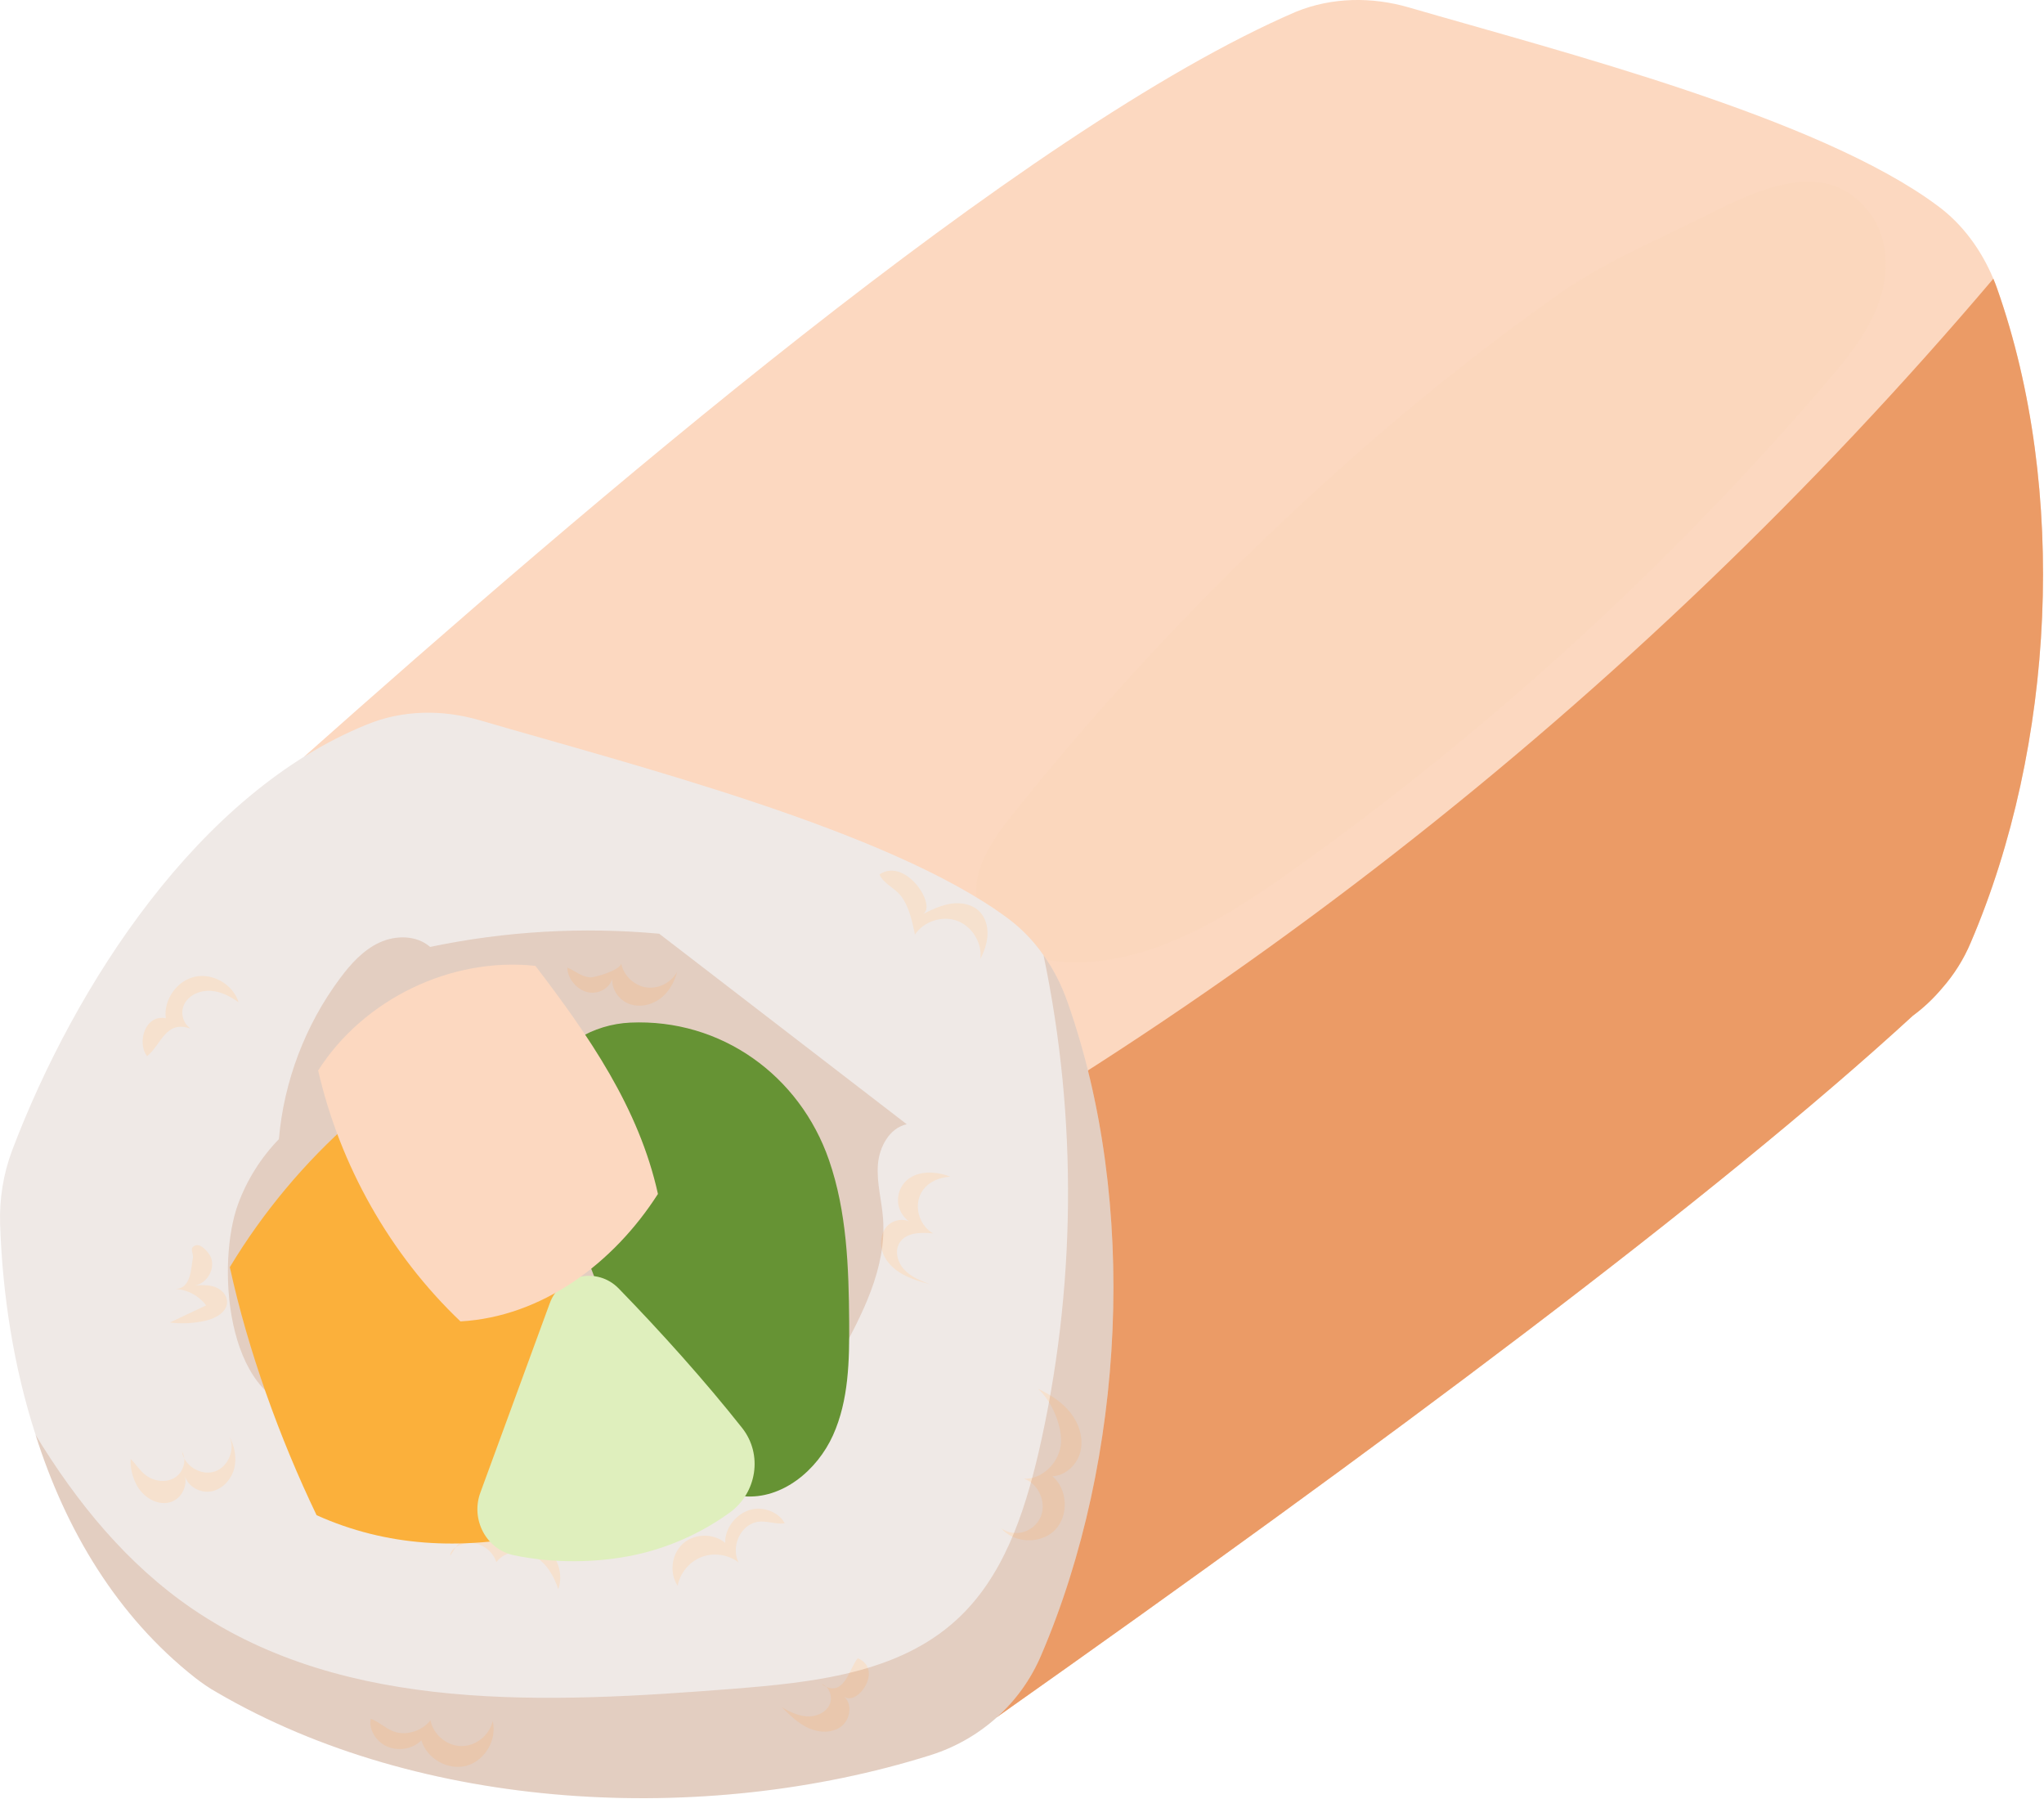 <svg xmlns="http://www.w3.org/2000/svg" width="72" height="64" viewBox="0 0 72 64" fill="none">
    <path d="M69.419 33.197C69.169 33.792 68.826 34.332 68.409 34.806C68.103 35.169 67.76 35.494 67.38 35.773C60.42 42.164 48.78 50.834 35.11 60.481L24.359 45.568L10.717 26.646C20.55 17.911 36.045 4.543 45.656 0.412C46.916 -0.1 48.325 -0.118 49.632 0.263C55.007 1.826 64.062 4.133 68.242 7.24C69.132 7.891 69.79 8.803 70.216 9.817C70.262 9.929 70.309 10.04 70.346 10.152C72.848 17.242 72.385 26.275 69.419 33.197Z" fill="#FCD8C0"/>
    <path d="M69.419 33.197C69.169 33.792 68.826 34.332 68.409 34.806C68.103 35.169 67.76 35.494 67.38 35.773C60.42 42.164 48.78 50.834 35.11 60.481L24.359 45.568C41.866 36.982 57.574 24.721 70.215 9.817C70.261 9.929 70.308 10.04 70.345 10.152C72.848 17.242 72.385 26.275 69.419 33.197Z" fill="#EB9B66"/>
    <path opacity="0.08" d="M35.662 28.692C34.947 29.588 34.207 30.655 34.426 31.781C34.705 33.216 36.396 33.902 37.852 33.899C40.676 33.893 43.227 32.289 45.531 30.649C52.455 25.722 58.779 19.946 64.318 13.491C65.041 12.649 65.763 11.773 66.153 10.732C66.543 9.691 66.546 8.44 65.892 7.543C64.254 5.297 61.524 6.896 59.68 7.798C58.001 8.62 56.374 9.321 54.835 10.409C50.242 13.656 45.97 17.427 42.046 21.456C39.801 23.762 37.669 26.177 35.662 28.692Z" fill="#F7CF9F"/>
    <path d="M36.675 58.296C35.953 59.998 34.517 61.273 32.755 61.822C24.776 64.324 14.822 63.803 7.631 59.599C7.362 59.45 7.112 59.273 6.871 59.087C4.118 56.919 2.311 53.877 1.255 50.538C0.477 48.138 0.087 45.589 0.004 43.114C-0.024 42.221 0.115 41.346 0.43 40.509C2.645 34.676 7.01 27.913 12.912 25.522C14.172 25.001 15.572 24.982 16.889 25.364C22.264 26.936 31.319 29.234 35.498 32.341C35.989 32.704 36.416 33.15 36.758 33.643C37.109 34.136 37.388 34.685 37.592 35.262C40.105 42.341 39.642 51.384 36.675 58.296Z" fill="#EFE9E6"/>
    <path d="M20.74 34.953C21.085 35.015 21.475 34.808 21.569 34.469C21.538 34.85 21.806 35.223 22.163 35.357C22.52 35.491 22.938 35.405 23.246 35.178C23.553 34.952 23.755 34.6 23.85 34.23C23.642 34.614 23.18 34.843 22.75 34.773C22.32 34.703 21.953 34.34 21.877 33.91C21.919 34.145 20.963 34.43 20.798 34.422C20.472 34.406 20.258 34.186 19.982 34.079C19.995 34.482 20.336 34.881 20.74 34.953Z" fill="#F6E1CE"/>
    <path d="M32.867 41.302C32.536 41.276 32.183 41.35 31.937 41.572C31.715 41.772 31.599 42.086 31.638 42.383C31.677 42.68 31.869 42.953 32.136 43.089C31.874 42.876 31.449 42.949 31.229 43.205C31.009 43.461 30.982 43.849 31.111 44.162C31.24 44.475 31.503 44.717 31.798 44.881C32.093 45.045 32.42 45.14 32.745 45.229C32.424 45.103 32.091 44.97 31.854 44.718C31.617 44.467 31.504 44.061 31.688 43.768C31.918 43.4 32.442 43.399 32.873 43.44C32.417 43.191 32.204 42.571 32.41 42.093C32.594 41.667 33.037 41.468 33.475 41.442C33.283 41.365 33.075 41.318 32.867 41.302Z" fill="#F6E1CE"/>
    <path d="M32.498 32.199C32.822 32.039 33.151 31.878 33.508 31.826C33.864 31.774 34.258 31.85 34.508 32.109C34.715 32.321 34.798 32.632 34.785 32.928C34.77 33.224 34.666 33.509 34.535 33.775C34.603 33.214 34.248 32.629 33.721 32.432C33.194 32.235 32.544 32.445 32.23 32.914C32.13 32.448 32.029 31.937 31.732 31.551C31.514 31.268 31.113 31.118 30.98 30.797C31.913 30.171 33.035 31.935 32.498 32.199Z" fill="#F6E1CE"/>
    <path d="M36.559 48.911C36.993 49.113 37.409 49.377 37.706 49.753C38.003 50.129 38.169 50.63 38.065 51.098C37.961 51.566 37.55 51.973 37.072 51.992C37.614 52.45 37.657 53.383 37.159 53.889C36.661 54.395 35.731 54.363 35.268 53.825C35.73 54.154 36.378 53.978 36.635 53.471C36.892 52.964 36.604 52.26 36.067 52.079C36.7 52.105 37.268 51.548 37.363 50.92C37.458 50.291 37.043 49.321 36.559 48.911Z" fill="#F6E1CE"/>
    <path d="M26.68 53.134C26.07 53.155 25.531 53.726 25.544 54.339C25.128 53.991 24.457 54.004 24.055 54.367C23.653 54.73 23.569 55.399 23.87 55.85C23.955 55.399 24.285 55.001 24.713 54.837C25.141 54.673 25.651 54.747 26.014 55.026C25.786 54.565 25.979 53.941 26.426 53.69C26.846 53.455 27.223 53.706 27.641 53.652C27.481 53.323 27.047 53.121 26.68 53.134Z" fill="#F6E1CE"/>
    <path d="M16.187 54.326C16.409 54.077 16.731 53.895 17.063 53.925C17.395 53.955 17.707 54.247 17.684 54.581C18.101 54.227 18.759 54.197 19.207 54.511C19.655 54.825 19.852 55.456 19.664 55.971C19.512 55.502 19.245 55.043 18.815 54.804C18.385 54.565 17.772 54.619 17.484 55.019C17.362 54.624 16.963 54.334 16.551 54.341C16.265 54.346 15.879 54.501 15.857 54.795C15.957 54.64 16.062 54.467 16.187 54.326Z" fill="#F6E1CE"/>
    <path d="M7.433 44.292C7.585 44.693 7.297 45.198 6.875 45.27C7.109 45.258 7.35 45.247 7.571 45.326C7.792 45.405 7.989 45.598 7.999 45.833C8.015 46.202 7.603 46.431 7.245 46.513C6.832 46.608 6.403 46.63 5.982 46.578C6.408 46.377 6.834 46.176 7.261 45.975C7.002 45.63 6.583 45.41 6.153 45.394C6.742 45.416 6.725 44.642 6.794 44.314C6.83 44.14 6.64 43.95 6.891 43.861C7.092 43.79 7.376 44.141 7.433 44.292Z" fill="#F6E1CE"/>
    <path d="M4.835 52.34C5.078 52.767 5.615 53.07 6.068 52.881C6.408 52.739 6.609 52.324 6.51 51.967C6.609 52.356 7.055 52.599 7.448 52.524C7.841 52.449 8.152 52.105 8.251 51.715C8.349 51.326 8.256 50.904 8.061 50.554C8.309 51.007 8.058 51.656 7.57 51.823C7.083 51.99 6.489 51.631 6.408 51.12C6.597 51.422 6.457 51.862 6.152 52.046C5.847 52.23 5.436 52.176 5.149 51.966C4.937 51.812 4.783 51.56 4.603 51.383C4.581 51.705 4.673 52.056 4.835 52.34Z" fill="#F6E1CE"/>
    <path d="M13.465 61.416C13.876 61.704 14.49 61.65 14.844 61.293C15.032 61.941 15.783 62.365 16.432 62.189C17.081 62.013 17.518 61.267 17.355 60.612C17.246 61.112 16.759 61.502 16.248 61.496C15.738 61.49 15.259 61.089 15.163 60.586C14.902 60.917 14.458 61.092 14.043 61.027C13.658 60.967 13.411 60.659 13.063 60.536C12.982 60.849 13.188 61.223 13.465 61.416Z" fill="#F6E1CE"/>
    <path d="M29.725 59.746C30.035 60.005 29.957 60.554 29.638 60.801C29.318 61.048 28.856 61.031 28.488 60.866C28.12 60.701 27.824 60.411 27.537 60.126C27.807 60.282 28.094 60.426 28.404 60.449C28.714 60.472 29.053 60.346 29.204 60.073C29.354 59.8 29.23 59.387 28.929 59.31C29.734 59.859 29.898 58.78 30.214 58.401C31.146 58.8 30.179 60.126 29.725 59.746Z" fill="#F6E1CE"/>
    <path d="M5.84 35.861C5.757 35.212 6.229 34.539 6.867 34.4C7.505 34.261 8.212 34.676 8.405 35.301C8.116 35.094 7.788 34.922 7.433 34.897C7.079 34.871 6.697 35.017 6.515 35.324C6.332 35.634 6.43 36.027 6.716 36.229C5.833 35.912 5.681 36.796 5.181 37.198C4.815 36.719 5.109 35.719 5.84 35.861Z" fill="#F6E1CE"/>
    <path opacity="0.17" d="M8.384 42.413C8.697 41.559 9.191 40.772 9.824 40.12C10 38.08 10.755 36.093 11.979 34.453C12.357 33.946 12.796 33.459 13.369 33.195C13.942 32.93 14.675 32.935 15.152 33.35C17.799 32.795 20.528 32.638 23.221 32.885C24.485 33.858 25.75 34.831 27.014 35.804C28.656 37.068 30.298 38.331 31.94 39.595C31.328 39.727 30.97 40.398 30.924 41.024C30.877 41.65 31.055 42.27 31.104 42.896C31.241 44.662 30.359 46.328 29.504 47.878C28.935 48.909 28.323 49.986 27.321 50.601C26.35 51.197 25.137 51.268 24.013 51.086C22.889 50.904 21.818 50.49 20.726 50.17C19.031 49.674 17.271 49.405 15.506 49.365C13.959 49.33 12.218 49.901 10.708 49.67C7.909 49.242 7.636 44.453 8.384 42.413Z" fill="#A94B10"/>
    <path opacity="0.17" d="M36.675 58.296C35.952 59.998 34.516 61.273 32.755 61.822C24.776 64.324 14.822 63.803 7.63 59.599C7.361 59.45 7.111 59.273 6.87 59.087C4.117 56.919 2.31 53.877 1.254 50.538C2.718 52.938 4.479 55.096 6.787 56.669C12.199 60.353 19.298 59.99 25.823 59.479C28.603 59.256 31.615 58.949 33.682 57.06C35.332 55.562 36.073 53.33 36.583 51.162C37.908 45.432 37.964 39.403 36.759 33.645C37.111 34.138 37.389 34.687 37.593 35.264C40.104 42.341 39.641 51.384 36.675 58.296Z" fill="#A94B10"/>
    <path d="M22.199 36.016C20.919 36.074 19.577 36.796 19.201 38.026C18.934 38.898 19.187 39.836 19.458 40.707C20.371 43.65 21.48 46.531 22.777 49.324C23.486 50.853 24.529 52.554 26.203 52.698C27.549 52.813 28.785 51.785 29.342 50.55C29.899 49.315 29.922 47.913 29.912 46.557C29.898 44.635 29.83 42.678 29.203 40.862C28.171 37.874 25.399 35.871 22.199 36.016Z" fill="#669334"/>
    <path d="M12.418 39.454C10.725 40.944 9.262 42.695 8.096 44.628C8.737 47.568 9.85 50.653 11.152 53.364C13.626 54.479 16.25 54.593 18.905 54.038C19.414 52.122 19.984 50.006 19.945 48.023C19.906 46.04 19.396 44.025 18.224 42.429C17.05 40.834 14.393 39.423 12.418 39.454Z" fill="#FBB03B"/>
    <path d="M26.142 50.292C26.88 51.226 26.66 52.586 25.695 53.28C24.699 53.996 23.557 54.509 22.358 54.765C21.043 55.046 19.508 55.067 18.105 54.776C17.125 54.573 16.574 53.514 16.92 52.571L19.366 45.899C19.739 44.881 21.039 44.604 21.794 45.38C23.282 46.91 24.836 48.64 26.142 50.292Z" fill="#DFEFBD"/>
    <path d="M23.176 42.05C21.617 44.487 19.1 46.376 16.22 46.539C13.742 44.182 11.973 41.042 11.207 37.702C12.812 35.182 15.898 33.696 18.86 34.017C20.74 36.479 22.508 39.021 23.176 42.05Z" fill="#FCD8C0"/>
</svg>
